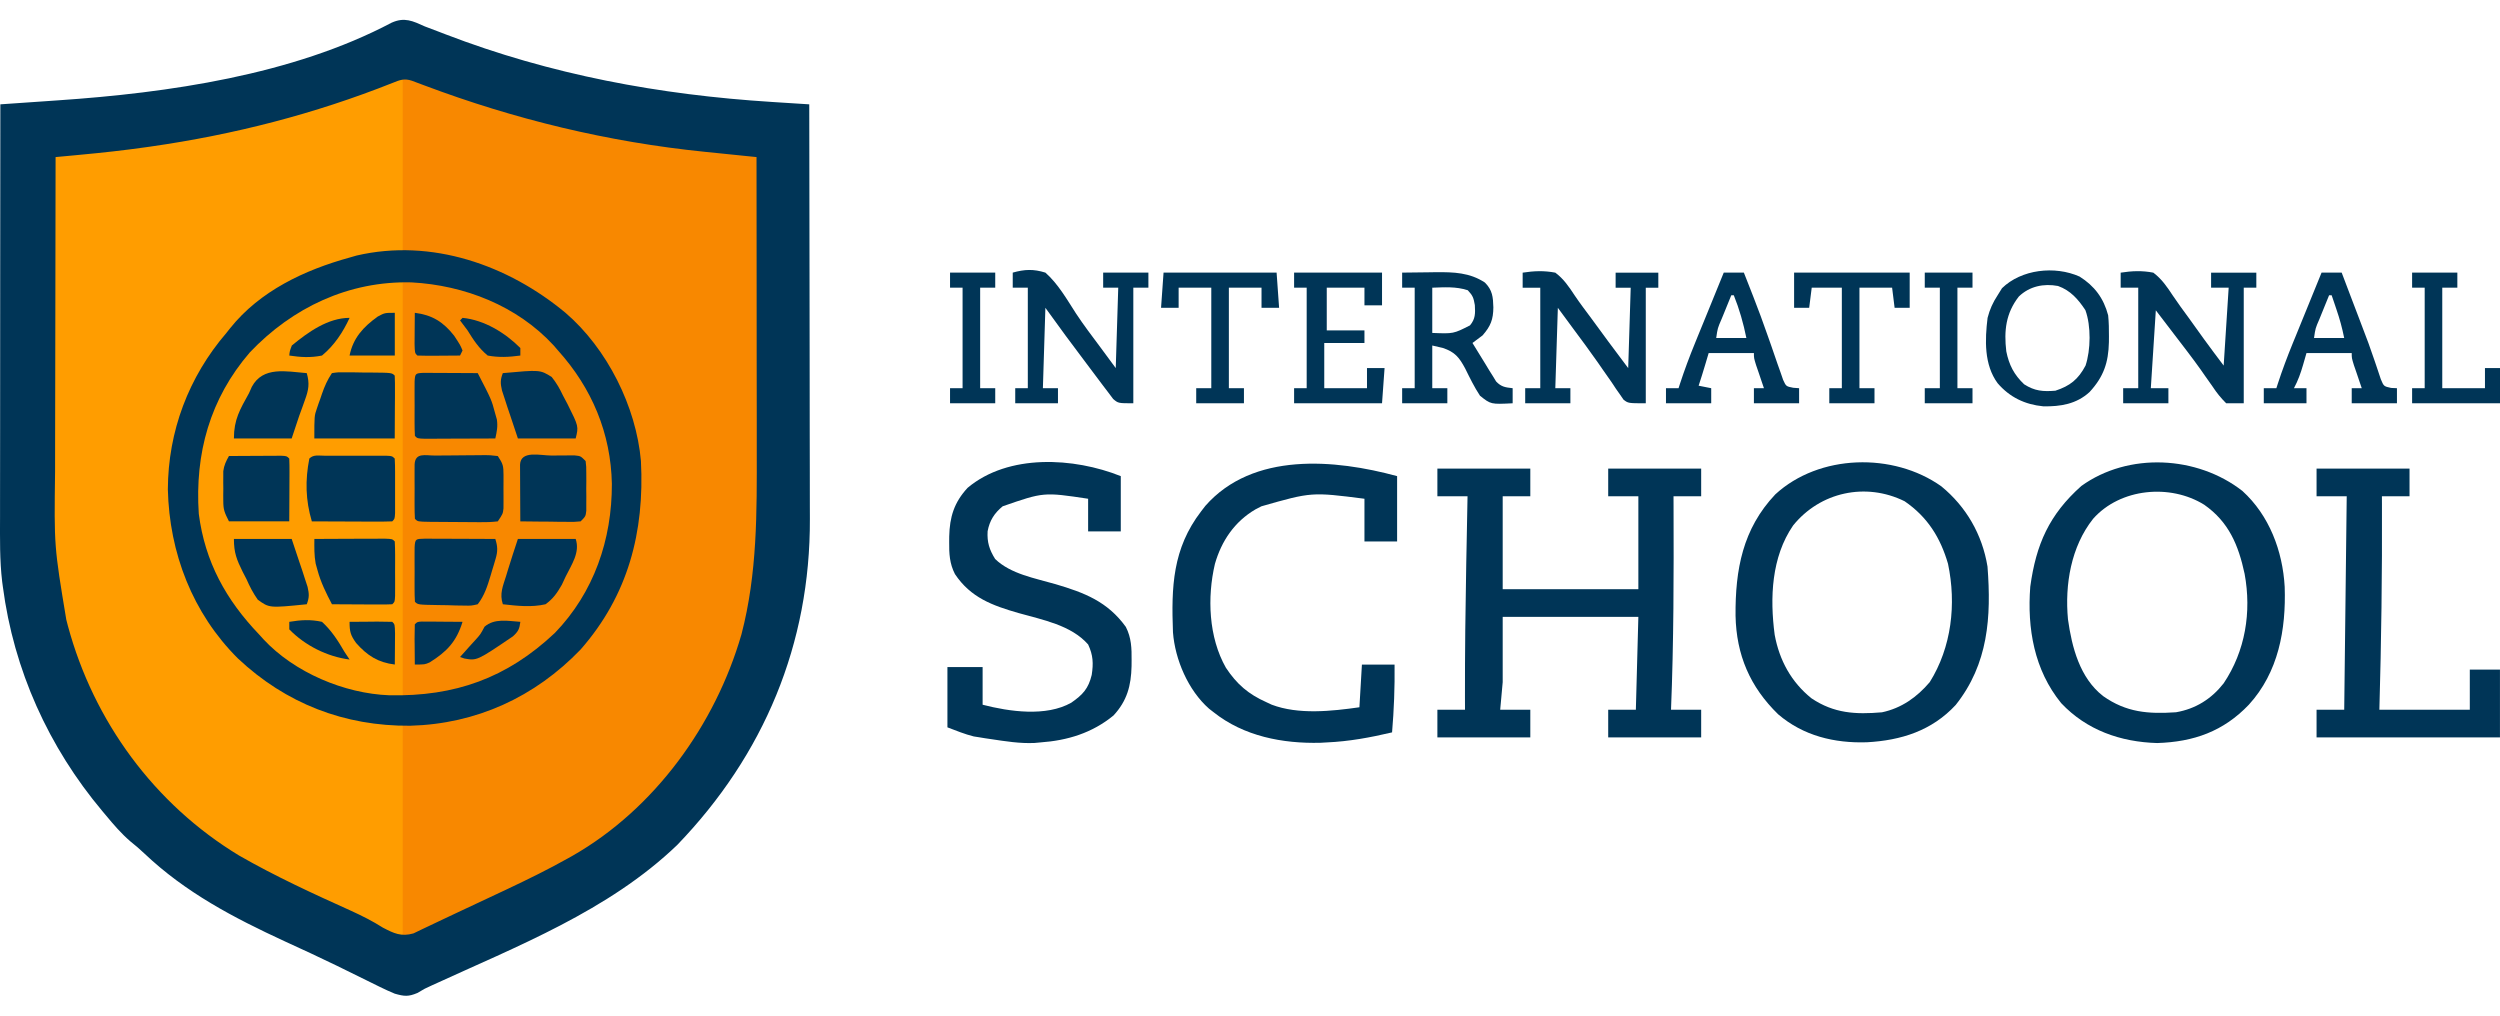<svg width="64" height="26" viewBox="0 0 64 26" fill="none" xmlns="http://www.w3.org/2000/svg">
<g id="Frame 427321230" clip-path="url(#clip0_13561_6474)">
<path id="Vector 2292" d="M10.353 1.802V24.155H9.059L5.176 21.92L2 19.214L0.941 14.508V7.45L1.412 3.685L10.353 1.802Z" fill="#FF9D00"/>
<path id="Vector 2293" d="M10.31 1.802V24H11.648L15.663 21.816L18.948 19.172L20.044 14.574V7.676L19.557 3.998L10.31 1.802Z" fill="#F88800"/>
<path id="Vector" d="M14.478 8.009C15.543 8.924 16.287 10.41 16.408 11.803C16.502 13.621 16.08 15.241 14.864 16.627C13.693 17.846 12.19 18.534 10.501 18.579C8.819 18.593 7.318 18.011 6.089 16.855C4.928 15.697 4.335 14.155 4.297 12.527C4.304 11.039 4.827 9.651 5.796 8.523C5.828 8.483 5.859 8.443 5.892 8.402C6.654 7.448 7.798 6.911 8.948 6.594C9.007 6.577 9.067 6.559 9.128 6.542C11.05 6.095 13.007 6.786 14.478 8.009ZM6.395 9.022C5.374 10.206 4.986 11.611 5.089 13.154C5.247 14.383 5.785 15.356 6.632 16.241C6.669 16.282 6.706 16.323 6.744 16.365C7.535 17.215 8.813 17.755 9.964 17.799C11.642 17.834 12.976 17.362 14.205 16.203C15.207 15.164 15.667 13.813 15.664 12.388C15.638 11.089 15.153 9.937 14.286 8.973C14.248 8.93 14.211 8.887 14.173 8.842C13.24 7.829 11.891 7.302 10.535 7.229C8.929 7.188 7.486 7.873 6.395 9.022Z" fill="#003557"/>
<path id="Vector_2" d="M36.797 11.996C37.582 11.996 38.367 11.996 39.176 11.996C39.176 12.23 39.176 12.463 39.176 12.704C38.943 12.704 38.709 12.704 38.469 12.704C38.469 13.489 38.469 14.274 38.469 15.083C39.615 15.083 40.761 15.083 41.942 15.083C41.942 14.298 41.942 13.513 41.942 12.704C41.687 12.704 41.433 12.704 41.17 12.704C41.17 12.47 41.17 12.237 41.17 11.996C41.955 11.996 42.741 11.996 43.55 11.996C43.55 12.23 43.55 12.463 43.55 12.704C43.316 12.704 43.083 12.704 42.842 12.704C42.843 12.794 42.843 12.884 42.843 12.977C42.849 14.709 42.848 16.439 42.778 18.17C43.033 18.17 43.287 18.17 43.55 18.17C43.55 18.404 43.55 18.637 43.55 18.878C42.764 18.878 41.979 18.878 41.17 18.878C41.17 18.644 41.17 18.411 41.17 18.17C41.404 18.17 41.637 18.17 41.878 18.17C41.899 17.385 41.92 16.6 41.942 15.791C40.796 15.791 39.65 15.791 38.469 15.791C38.469 16.342 38.469 16.894 38.469 17.463C38.448 17.696 38.427 17.93 38.405 18.17C38.659 18.17 38.914 18.17 39.176 18.17C39.176 18.404 39.176 18.637 39.176 18.878C38.391 18.878 37.606 18.878 36.797 18.878C36.797 18.644 36.797 18.411 36.797 18.17C37.03 18.17 37.264 18.17 37.504 18.17C37.504 18.063 37.504 17.955 37.503 17.845C37.501 16.704 37.515 15.564 37.536 14.424C37.54 14.255 37.543 14.087 37.546 13.919C37.553 13.514 37.561 13.109 37.569 12.704C37.314 12.704 37.059 12.704 36.797 12.704C36.797 12.47 36.797 12.237 36.797 11.996Z" fill="#003557"/>
<path id="Vector_3" d="M57.405 12.568C58.094 13.193 58.437 14.107 58.488 15.023C58.525 16.12 58.328 17.21 57.57 18.041C56.918 18.724 56.158 18.993 55.223 19.022C54.286 18.995 53.42 18.693 52.767 18.001C52.075 17.151 51.893 16.09 51.975 15.018C52.124 13.931 52.461 13.174 53.281 12.442C54.487 11.572 56.247 11.664 57.405 12.568ZM53.583 13.282C53.017 13.996 52.857 14.966 52.94 15.854C53.04 16.571 53.243 17.355 53.84 17.82C54.433 18.238 54.992 18.282 55.705 18.234C56.206 18.148 56.611 17.894 56.924 17.495C57.48 16.669 57.643 15.669 57.462 14.69C57.305 13.958 57.058 13.362 56.429 12.922C55.557 12.379 54.277 12.497 53.583 13.282Z" fill="#003557"/>
<path id="Vector_4" d="M49.697 12.449C50.335 12.972 50.746 13.683 50.88 14.504C50.98 15.797 50.9 16.997 50.066 18.047C49.455 18.707 48.669 18.954 47.795 19.002C46.962 19.03 46.164 18.837 45.522 18.287C44.8 17.585 44.45 16.766 44.43 15.762C44.421 14.585 44.612 13.539 45.448 12.656C46.57 11.623 48.467 11.576 49.697 12.449ZM45.903 13.453C45.348 14.261 45.306 15.305 45.432 16.252C45.553 16.904 45.855 17.46 46.374 17.877C46.952 18.264 47.502 18.293 48.179 18.235C48.678 18.129 49.073 17.849 49.401 17.463C49.961 16.569 50.086 15.463 49.869 14.433C49.674 13.761 49.342 13.232 48.758 12.832C47.764 12.34 46.595 12.595 45.903 13.453Z" fill="#003557"/>
<path id="Vector_5" d="M28.692 12.189C28.692 12.656 28.692 13.123 28.692 13.604C28.416 13.604 28.14 13.604 27.856 13.604C27.856 13.328 27.856 13.052 27.856 12.768C26.717 12.597 26.717 12.597 25.669 12.961C25.455 13.136 25.334 13.327 25.283 13.6C25.267 13.88 25.326 14.07 25.476 14.311C25.878 14.698 26.5 14.802 27.02 14.954C27.766 15.174 28.353 15.401 28.821 16.048C28.964 16.327 28.972 16.596 28.969 16.904C28.969 16.953 28.969 17.002 28.968 17.052C28.957 17.55 28.854 17.941 28.506 18.316C27.961 18.764 27.328 18.957 26.634 19.006C26.584 19.011 26.534 19.015 26.482 19.02C26.108 19.037 25.741 18.977 25.372 18.922C25.32 18.914 25.269 18.907 25.216 18.899C25.141 18.887 25.141 18.887 25.064 18.874C24.997 18.864 24.997 18.864 24.929 18.853C24.698 18.796 24.477 18.704 24.254 18.62C24.254 18.111 24.254 17.602 24.254 17.077C24.552 17.077 24.849 17.077 25.155 17.077C25.155 17.395 25.155 17.713 25.155 18.041C25.84 18.218 26.781 18.354 27.425 17.989C27.721 17.783 27.863 17.629 27.948 17.278C27.993 16.984 27.985 16.772 27.856 16.498C27.419 16.002 26.69 15.868 26.075 15.694C25.407 15.502 24.849 15.3 24.447 14.697C24.308 14.427 24.296 14.171 24.299 13.873C24.299 13.827 24.299 13.781 24.3 13.734C24.311 13.234 24.426 12.861 24.77 12.489C25.815 11.612 27.489 11.708 28.692 12.189Z" fill="#003557"/>
<path id="Vector_6" d="M35.766 12.189C35.766 12.741 35.766 13.293 35.766 13.861C35.49 13.861 35.214 13.861 34.93 13.861C34.93 13.501 34.93 13.14 34.93 12.768C33.575 12.595 33.575 12.595 32.293 12.961C32.242 12.988 32.191 13.014 32.138 13.041C31.606 13.353 31.27 13.847 31.102 14.436C30.901 15.291 30.94 16.315 31.383 17.094C31.663 17.517 31.956 17.769 32.421 17.977C32.466 17.998 32.511 18.019 32.556 18.04C33.241 18.3 34.092 18.207 34.801 18.106C34.822 17.745 34.843 17.384 34.865 17.013C35.141 17.013 35.417 17.013 35.701 17.013C35.708 17.596 35.686 18.169 35.637 18.749C35.08 18.88 34.538 18.981 33.965 19.006C33.912 19.009 33.86 19.012 33.806 19.015C32.835 19.04 31.842 18.848 31.071 18.235C31.031 18.204 30.992 18.173 30.951 18.142C30.418 17.673 30.081 16.886 30.028 16.187C29.984 15.026 30.017 14.044 30.749 13.09C30.785 13.043 30.82 12.997 30.857 12.95C32.076 11.563 34.177 11.756 35.766 12.189Z" fill="#003557"/>
<path id="Vector_7" d="M59.304 11.996C60.09 11.996 60.875 11.996 61.684 11.996C61.684 12.23 61.684 12.463 61.684 12.704C61.451 12.704 61.217 12.704 60.977 12.704C60.977 12.808 60.977 12.808 60.978 12.915C60.985 14.668 60.962 16.418 60.912 18.17C61.676 18.17 62.44 18.17 63.227 18.17C63.227 17.831 63.227 17.491 63.227 17.141C63.482 17.141 63.737 17.141 63.999 17.141C63.999 17.714 63.999 18.287 63.999 18.878C62.45 18.878 60.901 18.878 59.304 18.878C59.304 18.644 59.304 18.411 59.304 18.17C59.538 18.17 59.771 18.17 60.012 18.17C60.033 16.366 60.054 14.562 60.076 12.704C59.822 12.704 59.567 12.704 59.304 12.704C59.304 12.47 59.304 12.237 59.304 11.996Z" fill="#003557"/>
<path id="Vector_8" d="M54.289 6.98C54.578 6.935 54.837 6.924 55.125 6.98C55.34 7.142 55.476 7.341 55.623 7.565C55.75 7.756 55.887 7.94 56.023 8.126C56.16 8.313 56.294 8.502 56.429 8.691C56.592 8.916 56.759 9.137 56.926 9.359C56.968 8.701 57.011 8.043 57.054 7.365C56.906 7.365 56.757 7.365 56.604 7.365C56.604 7.238 56.604 7.111 56.604 6.98C56.986 6.98 57.368 6.98 57.762 6.98C57.762 7.107 57.762 7.234 57.762 7.365C57.656 7.365 57.55 7.365 57.44 7.365C57.44 8.342 57.44 9.318 57.44 10.324C57.292 10.324 57.143 10.324 56.99 10.324C56.848 10.181 56.75 10.06 56.641 9.894C56.575 9.8 56.509 9.707 56.443 9.614C56.407 9.563 56.372 9.512 56.336 9.46C56.117 9.152 55.885 8.855 55.656 8.555C55.502 8.354 55.348 8.152 55.189 7.944C55.147 8.602 55.105 9.26 55.061 9.938C55.209 9.938 55.358 9.938 55.511 9.938C55.511 10.065 55.511 10.193 55.511 10.324C55.129 10.324 54.747 10.324 54.353 10.324C54.353 10.197 54.353 10.069 54.353 9.938C54.481 9.938 54.608 9.938 54.739 9.938C54.739 9.089 54.739 8.24 54.739 7.365C54.591 7.365 54.442 7.365 54.289 7.365C54.289 7.238 54.289 7.111 54.289 6.98Z" fill="#003557"/>
<path id="Vector_9" d="M25.926 6.979C26.231 6.893 26.458 6.884 26.762 6.979C27.088 7.267 27.311 7.662 27.545 8.024C27.741 8.321 27.956 8.604 28.169 8.889C28.299 9.065 28.429 9.242 28.563 9.423C28.584 8.744 28.605 8.065 28.627 7.365C28.5 7.365 28.372 7.365 28.241 7.365C28.241 7.238 28.241 7.111 28.241 6.979C28.623 6.979 29.005 6.979 29.399 6.979C29.399 7.107 29.399 7.234 29.399 7.365C29.272 7.365 29.144 7.365 29.013 7.365C29.013 8.342 29.013 9.318 29.013 10.324C28.627 10.324 28.627 10.324 28.497 10.214C28.456 10.16 28.416 10.106 28.374 10.05C28.325 9.987 28.277 9.923 28.227 9.857C28.199 9.82 28.172 9.783 28.143 9.745C28.033 9.595 27.92 9.447 27.808 9.299C27.453 8.83 27.104 8.358 26.762 7.88C26.741 8.559 26.72 9.238 26.698 9.938C26.825 9.938 26.953 9.938 27.084 9.938C27.084 10.065 27.084 10.193 27.084 10.324C26.723 10.324 26.362 10.324 25.99 10.324C25.99 10.196 25.99 10.069 25.99 9.938C26.096 9.938 26.203 9.938 26.312 9.938C26.312 9.089 26.312 8.24 26.312 7.365C26.185 7.365 26.057 7.365 25.926 7.365C25.926 7.238 25.926 7.111 25.926 6.979Z" fill="#003557"/>
<path id="Vector_10" d="M38.98 6.98C39.27 6.935 39.528 6.925 39.816 6.98C40.031 7.14 40.165 7.34 40.311 7.562C40.446 7.763 40.593 7.955 40.737 8.149C40.886 8.348 41.032 8.549 41.178 8.75C41.345 8.976 41.513 9.199 41.682 9.424C41.703 8.745 41.724 8.065 41.746 7.366C41.619 7.366 41.491 7.366 41.36 7.366C41.36 7.238 41.36 7.111 41.36 6.98C41.721 6.98 42.082 6.98 42.453 6.98C42.453 7.107 42.453 7.234 42.453 7.366C42.347 7.366 42.241 7.366 42.132 7.366C42.132 8.342 42.132 9.318 42.132 10.324C41.682 10.324 41.682 10.324 41.562 10.231C41.532 10.188 41.503 10.144 41.472 10.1C41.438 10.051 41.403 10.002 41.367 9.951C41.332 9.898 41.296 9.845 41.26 9.789C41.182 9.678 41.104 9.567 41.026 9.455C40.966 9.368 40.966 9.368 40.905 9.28C40.701 8.987 40.487 8.701 40.275 8.415C40.145 8.238 40.015 8.062 39.881 7.88C39.86 8.559 39.838 9.238 39.816 9.938C39.944 9.938 40.071 9.938 40.202 9.938C40.202 10.066 40.202 10.193 40.202 10.324C39.82 10.324 39.438 10.324 39.045 10.324C39.045 10.197 39.045 10.069 39.045 9.938C39.172 9.938 39.3 9.938 39.431 9.938C39.431 9.089 39.431 8.24 39.431 7.366C39.282 7.366 39.133 7.366 38.98 7.366C38.98 7.238 38.98 7.111 38.98 6.98Z" fill="#003557"/>
<path id="Vector_11" d="M35.895 6.979C36.12 6.976 36.345 6.973 36.57 6.971C36.633 6.97 36.696 6.969 36.761 6.968C37.215 6.965 37.623 6.976 38.013 7.233C38.208 7.428 38.222 7.603 38.23 7.868C38.227 8.179 38.162 8.349 37.953 8.587C37.868 8.653 37.782 8.718 37.695 8.78C37.805 8.962 37.917 9.143 38.029 9.323C38.06 9.374 38.091 9.426 38.123 9.479C38.154 9.528 38.185 9.577 38.217 9.628C38.245 9.674 38.273 9.719 38.301 9.766C38.433 9.905 38.537 9.917 38.724 9.938C38.724 10.065 38.724 10.193 38.724 10.324C38.165 10.352 38.165 10.352 37.888 10.131C37.742 9.91 37.626 9.671 37.509 9.434C37.356 9.149 37.247 9.011 36.935 8.907C36.846 8.886 36.758 8.866 36.666 8.845C36.666 9.205 36.666 9.566 36.666 9.938C36.794 9.938 36.921 9.938 37.052 9.938C37.052 10.065 37.052 10.193 37.052 10.324C36.67 10.324 36.288 10.324 35.895 10.324C35.895 10.196 35.895 10.069 35.895 9.938C36.001 9.938 36.107 9.938 36.216 9.938C36.216 9.089 36.216 8.24 36.216 7.365C36.11 7.365 36.004 7.365 35.895 7.365C35.895 7.238 35.895 7.111 35.895 6.979ZM36.666 7.365C36.666 7.747 36.666 8.129 36.666 8.523C37.208 8.545 37.208 8.545 37.631 8.33C37.772 8.165 37.768 8.021 37.756 7.811C37.724 7.627 37.706 7.57 37.575 7.43C37.268 7.332 36.987 7.354 36.666 7.365Z" fill="#003557"/>
<path id="Vector_12" d="M53.237 7.08C53.62 7.32 53.855 7.637 53.969 8.073C53.987 8.253 53.99 8.431 53.989 8.612C53.988 8.685 53.988 8.685 53.988 8.759C53.976 9.282 53.854 9.644 53.493 10.036C53.157 10.344 52.749 10.41 52.308 10.402C51.837 10.356 51.447 10.169 51.139 9.81C50.79 9.336 50.813 8.699 50.882 8.137C50.938 7.92 51.016 7.746 51.139 7.559C51.176 7.499 51.213 7.439 51.251 7.378C51.747 6.895 52.601 6.797 53.237 7.08ZM51.683 7.59C51.348 8.018 51.299 8.469 51.361 8.994C51.431 9.343 51.56 9.593 51.818 9.838C52.088 10.011 52.302 10.028 52.618 10.002C52.992 9.88 53.202 9.713 53.39 9.359C53.523 8.959 53.534 8.344 53.386 7.94C53.203 7.663 53.005 7.435 52.685 7.321C52.318 7.253 51.957 7.327 51.683 7.59Z" fill="#003557"/>
<path id="Vector_13" d="M44.128 6.979C44.298 6.979 44.468 6.979 44.643 6.979C44.705 7.136 44.766 7.293 44.828 7.45C44.847 7.5 44.867 7.55 44.887 7.601C45.017 7.931 45.138 8.263 45.255 8.598C45.282 8.677 45.31 8.755 45.339 8.836C45.394 8.994 45.449 9.151 45.502 9.309C45.528 9.381 45.553 9.454 45.58 9.528C45.602 9.593 45.624 9.658 45.648 9.725C45.724 9.891 45.724 9.891 45.907 9.927C45.956 9.931 46.006 9.934 46.057 9.938C46.057 10.065 46.057 10.193 46.057 10.324C45.675 10.324 45.294 10.324 44.9 10.324C44.9 10.196 44.9 10.069 44.9 9.938C44.985 9.938 45.07 9.938 45.157 9.938C45.139 9.884 45.12 9.829 45.101 9.774C45.077 9.703 45.053 9.633 45.029 9.56C45.005 9.49 44.981 9.42 44.956 9.348C44.9 9.166 44.9 9.166 44.9 9.038C44.518 9.038 44.136 9.038 43.742 9.038C43.712 9.14 43.681 9.242 43.65 9.347C43.597 9.524 43.543 9.699 43.485 9.874C43.591 9.895 43.697 9.916 43.807 9.938C43.807 10.065 43.807 10.193 43.807 10.324C43.425 10.324 43.042 10.324 42.649 10.324C42.649 10.196 42.649 10.069 42.649 9.938C42.755 9.938 42.861 9.938 42.971 9.938C42.987 9.885 42.987 9.885 43.005 9.832C43.121 9.476 43.251 9.128 43.393 8.782C43.414 8.73 43.436 8.678 43.457 8.624C43.524 8.461 43.591 8.297 43.658 8.133C43.703 8.021 43.749 7.909 43.795 7.797C43.906 7.524 44.017 7.252 44.128 6.979ZM44.321 7.558C44.257 7.716 44.192 7.874 44.128 8.033C44.11 8.078 44.091 8.122 44.072 8.169C43.971 8.403 43.971 8.403 43.935 8.652C44.19 8.652 44.444 8.652 44.707 8.652C44.629 8.269 44.53 7.921 44.385 7.558C44.364 7.558 44.343 7.558 44.321 7.558Z" fill="#003557"/>
<path id="Vector_14" d="M59.432 6.979C59.602 6.979 59.772 6.979 59.947 6.979C60.024 7.183 60.102 7.387 60.179 7.591C60.244 7.762 60.309 7.934 60.375 8.105C60.651 8.829 60.651 8.829 60.776 9.195C60.792 9.243 60.809 9.291 60.826 9.341C60.868 9.463 60.909 9.585 60.949 9.708C61.025 9.89 61.025 9.89 61.212 9.931C61.261 9.933 61.311 9.935 61.362 9.938C61.362 10.065 61.362 10.193 61.362 10.324C60.98 10.324 60.598 10.324 60.204 10.324C60.204 10.196 60.204 10.069 60.204 9.938C60.289 9.938 60.374 9.938 60.461 9.938C60.443 9.884 60.424 9.829 60.405 9.774C60.381 9.703 60.357 9.633 60.333 9.56C60.309 9.49 60.285 9.42 60.26 9.348C60.204 9.166 60.204 9.166 60.204 9.038C59.822 9.038 59.44 9.038 59.046 9.038C59.017 9.138 58.988 9.239 58.958 9.343C58.897 9.554 58.829 9.744 58.725 9.938C58.831 9.938 58.937 9.938 59.046 9.938C59.046 10.065 59.046 10.193 59.046 10.324C58.686 10.324 58.325 10.324 57.953 10.324C57.953 10.196 57.953 10.069 57.953 9.938C58.059 9.938 58.165 9.938 58.275 9.938C58.292 9.885 58.292 9.885 58.309 9.832C58.425 9.476 58.556 9.128 58.697 8.782C58.719 8.73 58.74 8.678 58.762 8.624C58.828 8.461 58.895 8.297 58.962 8.133C59.008 8.021 59.053 7.909 59.099 7.797C59.21 7.524 59.321 7.252 59.432 6.979ZM59.625 7.558C59.561 7.716 59.496 7.874 59.432 8.033C59.414 8.078 59.395 8.122 59.377 8.169C59.275 8.403 59.275 8.403 59.239 8.652C59.494 8.652 59.749 8.652 60.011 8.652C59.96 8.396 59.898 8.169 59.814 7.924C59.791 7.855 59.768 7.787 59.744 7.716C59.726 7.664 59.708 7.612 59.69 7.558C59.668 7.558 59.647 7.558 59.625 7.558Z" fill="#003557"/>
<path id="Vector_15" d="M11.138 11.662C11.183 11.661 11.229 11.661 11.275 11.661C11.371 11.66 11.467 11.659 11.563 11.659C11.71 11.659 11.857 11.657 12.004 11.655C12.098 11.654 12.191 11.654 12.284 11.653C12.328 11.653 12.372 11.652 12.418 11.651C12.542 11.652 12.542 11.652 12.744 11.675C12.88 11.878 12.889 11.929 12.89 12.161C12.89 12.246 12.89 12.246 12.89 12.332C12.89 12.391 12.889 12.45 12.889 12.511C12.89 12.599 12.89 12.599 12.89 12.689C12.89 12.746 12.89 12.802 12.89 12.86C12.89 12.912 12.89 12.964 12.889 13.017C12.873 13.154 12.873 13.154 12.744 13.347C12.585 13.365 12.443 13.371 12.284 13.368C12.238 13.368 12.193 13.368 12.146 13.367C12.05 13.367 11.955 13.366 11.859 13.365C11.711 13.363 11.564 13.362 11.417 13.362C11.324 13.361 11.231 13.361 11.138 13.36C11.094 13.36 11.05 13.359 11.004 13.359C10.694 13.354 10.694 13.354 10.622 13.283C10.615 13.169 10.613 13.055 10.613 12.941C10.613 12.872 10.613 12.803 10.613 12.731C10.613 12.622 10.613 12.622 10.614 12.511C10.614 12.438 10.613 12.365 10.613 12.29C10.613 12.221 10.613 12.152 10.613 12.081C10.613 12.017 10.613 11.953 10.614 11.887C10.631 11.577 10.889 11.663 11.138 11.662Z" fill="#003557"/>
<path id="Vector_16" d="M33.129 6.979C33.872 6.979 34.615 6.979 35.38 6.979C35.38 7.255 35.38 7.531 35.38 7.816C35.232 7.816 35.083 7.816 34.93 7.816C34.93 7.667 34.93 7.518 34.93 7.365C34.612 7.365 34.294 7.365 33.965 7.365C33.965 7.726 33.965 8.087 33.965 8.459C34.284 8.459 34.602 8.459 34.93 8.459C34.93 8.565 34.93 8.671 34.93 8.78C34.591 8.78 34.251 8.78 33.901 8.78C33.901 9.162 33.901 9.544 33.901 9.938C34.262 9.938 34.623 9.938 34.995 9.938C34.995 9.768 34.995 9.598 34.995 9.423C35.143 9.423 35.292 9.423 35.445 9.423C35.423 9.721 35.402 10.018 35.38 10.324C34.638 10.324 33.895 10.324 33.129 10.324C33.129 10.196 33.129 10.069 33.129 9.938C33.236 9.938 33.342 9.938 33.451 9.938C33.451 9.089 33.451 8.24 33.451 7.365C33.345 7.365 33.239 7.365 33.129 7.365C33.129 7.238 33.129 7.111 33.129 6.979Z" fill="#003557"/>
<path id="Vector_17" d="M8.303 11.666C8.369 11.666 8.369 11.666 8.437 11.666C8.483 11.666 8.528 11.666 8.575 11.666C8.671 11.666 8.767 11.666 8.864 11.666C9.011 11.667 9.159 11.666 9.307 11.666C9.4 11.666 9.494 11.666 9.587 11.666C9.631 11.666 9.676 11.666 9.722 11.666C10.034 11.667 10.034 11.667 10.105 11.739C10.112 11.853 10.114 11.967 10.114 12.081C10.114 12.184 10.114 12.184 10.114 12.29C10.114 12.363 10.114 12.436 10.114 12.511C10.114 12.62 10.114 12.62 10.114 12.731C10.114 12.801 10.114 12.87 10.114 12.941C10.114 13.005 10.114 13.069 10.114 13.135C10.105 13.283 10.105 13.283 10.041 13.347C9.888 13.353 9.737 13.354 9.585 13.353C9.516 13.353 9.516 13.353 9.446 13.353C9.3 13.353 9.154 13.352 9.008 13.351C8.909 13.351 8.81 13.35 8.711 13.35C8.469 13.349 8.226 13.348 7.983 13.347C7.822 12.804 7.81 12.295 7.919 11.739C8.027 11.631 8.159 11.667 8.303 11.666Z" fill="#003557"/>
<path id="Vector_18" d="M10.835 9.545C10.899 9.546 10.964 9.546 11.03 9.546C11.1 9.546 11.169 9.547 11.241 9.547C11.35 9.548 11.35 9.548 11.462 9.548C11.572 9.549 11.572 9.549 11.684 9.549C11.866 9.55 12.048 9.551 12.23 9.552C12.582 10.232 12.582 10.232 12.672 10.569C12.688 10.626 12.703 10.682 12.72 10.739C12.747 10.92 12.719 11.048 12.68 11.225C12.397 11.226 12.114 11.227 11.832 11.228C11.735 11.229 11.639 11.229 11.543 11.229C11.405 11.23 11.267 11.231 11.129 11.231C11.004 11.231 11.004 11.231 10.877 11.232C10.686 11.225 10.686 11.225 10.622 11.16C10.615 11.046 10.613 10.933 10.613 10.819C10.613 10.749 10.613 10.68 10.613 10.609C10.613 10.5 10.613 10.5 10.614 10.389C10.614 10.316 10.613 10.243 10.613 10.168C10.613 10.099 10.613 10.03 10.613 9.958C10.613 9.895 10.613 9.831 10.614 9.765C10.625 9.564 10.635 9.555 10.835 9.545Z" fill="#003557"/>
<path id="Vector_19" d="M10.877 13.79C10.96 13.79 11.043 13.79 11.129 13.791C11.195 13.791 11.195 13.791 11.262 13.791C11.404 13.791 11.546 13.792 11.687 13.793C11.783 13.793 11.879 13.793 11.974 13.794C12.21 13.794 12.445 13.796 12.68 13.797C12.742 13.992 12.745 14.112 12.687 14.307C12.673 14.354 12.659 14.401 12.645 14.45C12.63 14.498 12.615 14.547 12.6 14.597C12.585 14.645 12.571 14.693 12.557 14.743C12.477 15.008 12.401 15.247 12.23 15.469C12.067 15.507 12.067 15.507 11.875 15.503C11.807 15.502 11.738 15.501 11.667 15.5C11.595 15.498 11.524 15.496 11.45 15.493C11.341 15.492 11.341 15.492 11.231 15.49C10.698 15.481 10.698 15.481 10.622 15.405C10.615 15.291 10.613 15.177 10.613 15.063C10.613 14.994 10.613 14.925 10.613 14.854C10.613 14.744 10.613 14.744 10.614 14.633C10.614 14.56 10.613 14.487 10.613 14.412C10.613 14.343 10.613 14.274 10.613 14.203C10.613 14.139 10.613 14.075 10.614 14.009C10.626 13.785 10.648 13.798 10.877 13.79Z" fill="#003557"/>
<path id="Vector_20" d="M29.787 6.979C30.742 6.979 31.697 6.979 32.681 6.979C32.713 7.425 32.713 7.425 32.745 7.88C32.597 7.88 32.448 7.88 32.295 7.88C32.295 7.71 32.295 7.54 32.295 7.365C32.019 7.365 31.743 7.365 31.459 7.365C31.459 8.214 31.459 9.063 31.459 9.938C31.586 9.938 31.714 9.938 31.845 9.938C31.845 10.065 31.845 10.193 31.845 10.324C31.442 10.324 31.038 10.324 30.623 10.324C30.623 10.196 30.623 10.069 30.623 9.938C30.75 9.938 30.878 9.938 31.009 9.938C31.009 9.089 31.009 8.24 31.009 7.365C30.733 7.365 30.457 7.365 30.173 7.365C30.173 7.535 30.173 7.705 30.173 7.88C30.024 7.88 29.876 7.88 29.723 7.88C29.744 7.583 29.765 7.286 29.787 6.979Z" fill="#003557"/>
<path id="Vector_21" d="M8.497 9.552C8.652 9.529 8.652 9.529 8.845 9.531C8.948 9.531 8.948 9.531 9.054 9.532C9.126 9.533 9.198 9.535 9.273 9.536C9.382 9.537 9.382 9.537 9.493 9.537C10.031 9.542 10.031 9.542 10.105 9.616C10.111 9.736 10.112 9.855 10.111 9.974C10.111 10.04 10.111 10.105 10.111 10.172C10.11 10.255 10.11 10.338 10.109 10.424C10.108 10.688 10.106 10.952 10.105 11.224C9.426 11.224 8.747 11.224 8.047 11.224C8.047 10.645 8.047 10.645 8.113 10.455C8.127 10.414 8.141 10.373 8.155 10.331C8.17 10.29 8.184 10.249 8.2 10.207C8.214 10.165 8.228 10.123 8.243 10.08C8.311 9.884 8.381 9.726 8.497 9.552Z" fill="#003557"/>
<path id="Vector_22" d="M8.048 13.797C8.331 13.795 8.614 13.794 8.896 13.793C8.993 13.793 9.089 13.793 9.185 13.792C9.323 13.791 9.461 13.791 9.599 13.791C9.724 13.79 9.724 13.79 9.851 13.79C10.042 13.797 10.042 13.797 10.106 13.861C10.113 13.975 10.114 14.089 10.115 14.203C10.115 14.306 10.115 14.306 10.115 14.412C10.115 14.485 10.114 14.558 10.114 14.633C10.114 14.742 10.114 14.742 10.115 14.854C10.115 14.923 10.115 14.992 10.115 15.063C10.115 15.127 10.114 15.191 10.114 15.257C10.106 15.405 10.106 15.405 10.042 15.469C9.927 15.475 9.813 15.476 9.698 15.475C9.628 15.475 9.559 15.475 9.487 15.475C9.414 15.474 9.341 15.474 9.266 15.473C9.193 15.473 9.119 15.472 9.044 15.472C8.862 15.471 8.68 15.47 8.498 15.469C8.349 15.184 8.212 14.909 8.128 14.597C8.105 14.513 8.105 14.513 8.081 14.428C8.042 14.215 8.046 14.013 8.048 13.797Z" fill="#003557"/>
<path id="Vector_23" d="M45.929 6.979C46.906 6.979 47.882 6.979 48.888 6.979C48.888 7.277 48.888 7.574 48.888 7.88C48.761 7.88 48.633 7.88 48.502 7.88C48.47 7.625 48.47 7.625 48.438 7.365C48.162 7.365 47.886 7.365 47.602 7.365C47.602 8.214 47.602 9.063 47.602 9.938C47.729 9.938 47.856 9.938 47.987 9.938C47.987 10.065 47.987 10.193 47.987 10.324C47.605 10.324 47.223 10.324 46.83 10.324C46.83 10.196 46.83 10.069 46.83 9.938C46.936 9.938 47.042 9.938 47.151 9.938C47.151 9.089 47.151 8.24 47.151 7.365C46.897 7.365 46.642 7.365 46.38 7.365C46.358 7.535 46.337 7.705 46.315 7.88C46.188 7.88 46.061 7.88 45.929 7.88C45.929 7.583 45.929 7.286 45.929 6.979Z" fill="#003557"/>
<path id="Vector_24" d="M14.12 11.662C14.224 11.661 14.224 11.661 14.33 11.66C14.396 11.66 14.462 11.66 14.53 11.659C14.621 11.659 14.621 11.659 14.714 11.659C14.864 11.674 14.864 11.674 14.992 11.803C15.009 11.945 15.009 11.945 15.009 12.12C15.01 12.215 15.01 12.215 15.01 12.311C15.009 12.377 15.009 12.443 15.008 12.51C15.009 12.576 15.009 12.642 15.01 12.71C15.01 12.773 15.01 12.836 15.009 12.9C15.009 12.958 15.009 13.016 15.009 13.075C14.992 13.218 14.992 13.218 14.864 13.347C14.707 13.361 14.707 13.361 14.514 13.359C14.444 13.359 14.375 13.358 14.304 13.358C14.231 13.357 14.159 13.356 14.084 13.354C14.011 13.354 13.938 13.353 13.863 13.353C13.682 13.351 13.501 13.349 13.32 13.347C13.318 13.08 13.317 12.813 13.316 12.547C13.316 12.47 13.315 12.394 13.315 12.316C13.314 12.243 13.314 12.171 13.314 12.097C13.314 12.03 13.313 11.963 13.313 11.893C13.331 11.521 13.835 11.662 14.12 11.662Z" fill="#003557"/>
<path id="Vector_25" d="M5.861 11.674C6.106 11.672 6.352 11.671 6.597 11.67C6.667 11.67 6.737 11.669 6.809 11.669C6.876 11.668 6.942 11.668 7.011 11.668C7.072 11.668 7.134 11.667 7.197 11.667C7.34 11.674 7.34 11.674 7.405 11.739C7.41 11.858 7.412 11.977 7.411 12.097C7.411 12.169 7.411 12.241 7.41 12.316C7.41 12.392 7.409 12.468 7.409 12.546C7.409 12.623 7.408 12.699 7.408 12.778C7.407 12.967 7.406 13.157 7.405 13.346C6.895 13.346 6.386 13.346 5.861 13.346C5.747 13.118 5.716 13.054 5.716 12.82C5.715 12.745 5.715 12.745 5.715 12.668C5.716 12.59 5.716 12.59 5.717 12.51C5.716 12.459 5.716 12.407 5.715 12.353C5.715 12.303 5.715 12.253 5.716 12.201C5.716 12.155 5.716 12.11 5.716 12.063C5.735 11.912 5.787 11.806 5.861 11.674Z" fill="#003557"/>
<path id="Vector_26" d="M61.75 6.979C62.132 6.979 62.514 6.979 62.908 6.979C62.908 7.107 62.908 7.234 62.908 7.365C62.78 7.365 62.653 7.365 62.522 7.365C62.522 8.214 62.522 9.063 62.522 9.938C62.883 9.938 63.243 9.938 63.615 9.938C63.615 9.768 63.615 9.598 63.615 9.423C63.742 9.423 63.87 9.423 64.001 9.423C64.001 9.721 64.001 10.018 64.001 10.324C63.258 10.324 62.515 10.324 61.75 10.324C61.75 10.196 61.75 10.069 61.75 9.938C61.856 9.938 61.962 9.938 62.072 9.938C62.072 9.089 62.072 8.24 62.072 7.365C61.965 7.365 61.859 7.365 61.75 7.365C61.75 7.238 61.75 7.111 61.75 6.979Z" fill="#003557"/>
<path id="Vector_27" d="M12.872 9.552C13.826 9.465 13.826 9.465 14.124 9.651C14.247 9.805 14.331 9.953 14.415 10.131C14.472 10.237 14.472 10.237 14.529 10.346C14.814 10.916 14.814 10.916 14.737 11.224C14.249 11.224 13.761 11.224 13.258 11.224C13.194 11.033 13.13 10.842 13.065 10.645C13.039 10.569 13.014 10.493 12.987 10.415C12.965 10.346 12.943 10.278 12.92 10.207C12.897 10.138 12.874 10.068 12.851 9.997C12.809 9.813 12.806 9.725 12.872 9.552Z" fill="#003557"/>
<path id="Vector_28" d="M7.853 9.552C7.93 9.822 7.901 9.981 7.805 10.243C7.783 10.305 7.76 10.367 7.738 10.431C7.712 10.502 7.686 10.572 7.66 10.645C7.597 10.836 7.533 11.027 7.467 11.224C6.979 11.224 6.491 11.224 5.988 11.224C5.988 10.74 6.144 10.48 6.374 10.066C6.41 9.985 6.41 9.985 6.447 9.902C6.732 9.37 7.331 9.51 7.853 9.552Z" fill="#003557"/>
<path id="Vector_29" d="M13.258 13.797C13.747 13.797 14.235 13.797 14.738 13.797C14.853 14.142 14.634 14.449 14.48 14.762C14.448 14.83 14.416 14.899 14.383 14.97C14.259 15.185 14.166 15.321 13.966 15.469C13.606 15.552 13.236 15.51 12.873 15.469C12.783 15.2 12.876 15.002 12.957 14.742C12.972 14.693 12.986 14.645 13.001 14.596C13.083 14.328 13.17 14.063 13.258 13.797Z" fill="#003557"/>
<path id="Vector_30" d="M5.988 13.797C6.476 13.797 6.964 13.797 7.467 13.797C7.531 13.988 7.595 14.179 7.66 14.376C7.686 14.452 7.711 14.528 7.738 14.606C7.76 14.675 7.782 14.743 7.805 14.814C7.839 14.918 7.839 14.918 7.874 15.024C7.916 15.208 7.919 15.296 7.853 15.469C6.893 15.566 6.893 15.566 6.598 15.351C6.479 15.181 6.393 15.016 6.31 14.826C6.278 14.764 6.245 14.701 6.212 14.637C6.059 14.327 5.988 14.15 5.988 13.797Z" fill="#003557"/>
<path id="Vector_31" d="M49.274 6.979C49.677 6.979 50.08 6.979 50.496 6.979C50.496 7.107 50.496 7.234 50.496 7.365C50.368 7.365 50.241 7.365 50.11 7.365C50.11 8.214 50.11 9.063 50.11 9.938C50.237 9.938 50.365 9.938 50.496 9.938C50.496 10.065 50.496 10.193 50.496 10.324C50.093 10.324 49.689 10.324 49.274 10.324C49.274 10.196 49.274 10.069 49.274 9.938C49.401 9.938 49.529 9.938 49.66 9.938C49.66 9.089 49.66 8.24 49.66 7.365C49.532 7.365 49.405 7.365 49.274 7.365C49.274 7.238 49.274 7.111 49.274 6.979Z" fill="#003557"/>
<path id="Vector_32" d="M24.321 6.979C24.703 6.979 25.085 6.979 25.478 6.979C25.478 7.107 25.478 7.234 25.478 7.365C25.351 7.365 25.224 7.365 25.092 7.365C25.092 8.214 25.092 9.063 25.092 9.938C25.22 9.938 25.347 9.938 25.478 9.938C25.478 10.065 25.478 10.193 25.478 10.324C25.096 10.324 24.714 10.324 24.321 10.324C24.321 10.196 24.321 10.069 24.321 9.938C24.427 9.938 24.533 9.938 24.642 9.938C24.642 9.089 24.642 8.24 24.642 7.365C24.536 7.365 24.43 7.365 24.321 7.365C24.321 7.238 24.321 7.111 24.321 6.979Z" fill="#003557"/>
<path id="Vector_33" d="M10.619 8.008C11.064 8.063 11.349 8.242 11.626 8.594C11.784 8.835 11.784 8.835 11.841 8.973C11.82 9.015 11.799 9.058 11.777 9.102C11.596 9.103 11.415 9.105 11.234 9.106C11.183 9.106 11.131 9.107 11.078 9.107C10.947 9.108 10.815 9.105 10.684 9.102C10.619 9.037 10.619 9.037 10.613 8.806C10.614 8.71 10.614 8.614 10.615 8.519C10.616 8.47 10.616 8.421 10.616 8.371C10.617 8.25 10.618 8.129 10.619 8.008Z" fill="#003557"/>
<path id="Vector_34" d="M10.797 15.912C10.845 15.912 10.893 15.912 10.943 15.913C10.995 15.913 11.047 15.913 11.1 15.913C11.155 15.914 11.21 15.914 11.266 15.915C11.321 15.915 11.376 15.915 11.432 15.916C11.569 15.916 11.705 15.918 11.841 15.919C11.684 16.427 11.442 16.679 11.002 16.956C10.876 17.012 10.876 17.012 10.619 17.012C10.617 16.842 10.616 16.672 10.615 16.502C10.614 16.453 10.614 16.405 10.613 16.355C10.613 16.231 10.615 16.107 10.619 15.983C10.683 15.919 10.683 15.919 10.797 15.912Z" fill="#003557"/>
<path id="Vector_35" d="M8.949 15.919C9.13 15.917 9.311 15.916 9.492 15.915C9.543 15.914 9.595 15.914 9.648 15.913C9.779 15.913 9.911 15.915 10.042 15.919C10.107 15.983 10.107 15.983 10.113 16.215C10.113 16.31 10.112 16.406 10.111 16.502C10.11 16.55 10.11 16.599 10.11 16.649C10.109 16.77 10.108 16.891 10.107 17.012C9.677 16.96 9.401 16.783 9.116 16.46C8.973 16.261 8.949 16.171 8.949 15.919Z" fill="#003557"/>
<path id="Vector_36" d="M10.107 8.008C10.107 8.369 10.107 8.73 10.107 9.102C9.725 9.102 9.343 9.102 8.949 9.102C9.038 8.655 9.3 8.369 9.668 8.105C9.849 8.008 9.849 8.008 10.107 8.008Z" fill="#003557"/>
<path id="Vector_37" d="M11.842 8.137C12.398 8.192 12.93 8.518 13.321 8.909C13.321 8.973 13.321 9.036 13.321 9.102C13.033 9.141 12.771 9.156 12.485 9.102C12.261 8.918 12.121 8.704 11.97 8.459C11.907 8.372 11.843 8.286 11.777 8.202C11.799 8.18 11.82 8.159 11.842 8.137Z" fill="#003557"/>
<path id="Vector_38" d="M8.95 8.137C8.778 8.508 8.559 8.841 8.243 9.102C7.954 9.161 7.696 9.146 7.406 9.102C7.416 8.99 7.416 8.99 7.471 8.845C7.887 8.502 8.397 8.137 8.95 8.137Z" fill="#003557"/>
<path id="Vector_39" d="M7.406 15.919C7.698 15.87 7.953 15.854 8.243 15.919C8.491 16.147 8.651 16.399 8.821 16.691C8.885 16.786 8.885 16.786 8.95 16.884C8.379 16.812 7.809 16.526 7.406 16.112C7.406 16.048 7.406 15.985 7.406 15.919Z" fill="#003557"/>
<path id="Vector_40" d="M13.321 15.919C13.299 16.1 13.268 16.166 13.13 16.291C12.21 16.915 12.21 16.915 11.889 16.858C11.852 16.845 11.815 16.832 11.777 16.819C11.812 16.781 11.846 16.743 11.881 16.704C11.926 16.653 11.972 16.602 12.018 16.55C12.066 16.497 12.114 16.445 12.163 16.391C12.3 16.24 12.3 16.24 12.404 16.044C12.659 15.824 12.999 15.896 13.321 15.919Z" fill="#003557"/>
<path id="Vector_41" d="M10.877 0.677C10.991 0.721 11.105 0.764 11.22 0.807C11.28 0.83 11.34 0.853 11.402 0.877C14.103 1.915 16.884 2.428 19.762 2.61C19.855 2.616 19.948 2.622 20.041 2.628C20.267 2.642 20.492 2.657 20.717 2.671C20.72 4.17 20.723 5.669 20.724 7.167C20.725 7.863 20.726 8.559 20.727 9.256C20.728 9.863 20.729 10.47 20.729 11.077C20.73 11.398 20.73 11.719 20.731 12.04C20.732 12.343 20.732 12.646 20.732 12.949C20.732 13.06 20.732 13.17 20.733 13.28C20.746 16.488 19.557 19.327 17.337 21.631C15.584 23.316 13.234 24.224 11.057 25.225C10.873 25.308 10.873 25.308 10.686 25.42C10.451 25.519 10.348 25.507 10.106 25.438C9.976 25.384 9.849 25.326 9.723 25.264C9.65 25.228 9.576 25.192 9.5 25.154C9.461 25.135 9.422 25.116 9.382 25.096C9.175 24.992 8.966 24.891 8.758 24.789C8.693 24.757 8.693 24.757 8.628 24.725C8.186 24.509 7.739 24.304 7.292 24.099C5.975 23.49 4.75 22.85 3.689 21.843C3.575 21.735 3.46 21.636 3.337 21.539C3.101 21.335 2.908 21.11 2.71 20.871C2.681 20.838 2.653 20.804 2.624 20.769C1.243 19.125 0.352 17.154 0.073 15.019C0.067 14.978 0.062 14.937 0.056 14.894C-0.01 14.34 2.61401e-05 13.785 0.001 13.228C0.001 13.113 0.001 12.997 0.001 12.882C0.001 12.57 0.002 12.259 0.002 11.947C0.002 11.621 0.002 11.294 0.003 10.968C0.003 10.351 0.003 9.733 0.004 9.116C0.005 8.413 0.005 7.71 0.005 7.007C0.006 5.562 0.007 4.116 0.009 2.671C0.085 2.666 0.162 2.66 0.241 2.655C0.531 2.635 0.82 2.615 1.11 2.595C1.235 2.586 1.359 2.578 1.483 2.569C4.305 2.377 7.491 1.92 10.025 0.581C10.354 0.433 10.563 0.535 10.877 0.677ZM10.056 2.12C8.047 2.919 5.992 3.446 3.855 3.752C3.811 3.758 3.766 3.765 3.72 3.771C3.169 3.849 2.618 3.91 2.064 3.961C2.002 3.967 1.94 3.973 1.877 3.979C1.726 3.993 1.575 4.007 1.423 4.021C1.42 5.309 1.418 6.598 1.417 7.886C1.416 8.484 1.415 9.082 1.414 9.68C1.412 10.202 1.412 10.724 1.411 11.246C1.411 11.522 1.411 11.798 1.41 12.074C1.385 13.985 1.385 13.985 1.697 15.863C1.711 15.916 1.725 15.97 1.739 16.025C2.398 18.463 3.949 20.586 6.118 21.9C7.044 22.432 8.017 22.879 8.989 23.317C9.271 23.446 9.54 23.581 9.801 23.747C10.083 23.894 10.27 23.985 10.585 23.895C10.666 23.858 10.745 23.82 10.824 23.78C10.868 23.759 10.912 23.739 10.957 23.717C11.053 23.672 11.148 23.627 11.243 23.581C11.394 23.507 11.547 23.436 11.7 23.365C11.971 23.24 12.242 23.112 12.512 22.984C12.678 22.905 12.844 22.828 13.01 22.75C13.525 22.506 14.035 22.256 14.533 21.977C14.573 21.955 14.614 21.932 14.655 21.909C16.761 20.706 18.314 18.55 18.981 16.241C19.39 14.676 19.376 13.111 19.373 11.507C19.373 11.243 19.373 10.979 19.373 10.715C19.373 10.217 19.372 9.72 19.371 9.222C19.371 8.654 19.37 8.087 19.37 7.519C19.369 6.353 19.368 5.187 19.367 4.021C19.298 4.014 19.229 4.007 19.157 4C18.897 3.974 18.636 3.947 18.375 3.92C18.263 3.908 18.151 3.897 18.039 3.886C15.571 3.636 13.179 3.057 10.857 2.184C10.802 2.164 10.747 2.143 10.691 2.122C10.619 2.095 10.619 2.095 10.545 2.067C10.349 2.002 10.242 2.045 10.056 2.12Z" fill="#003557"/>
</g>
<defs>
<clipPath id="clip0_13561_6474">
<rect width="64" height="24.983" fill="white" transform="translate(0 0.509)"/>
</clipPath>
</defs>
</svg>
